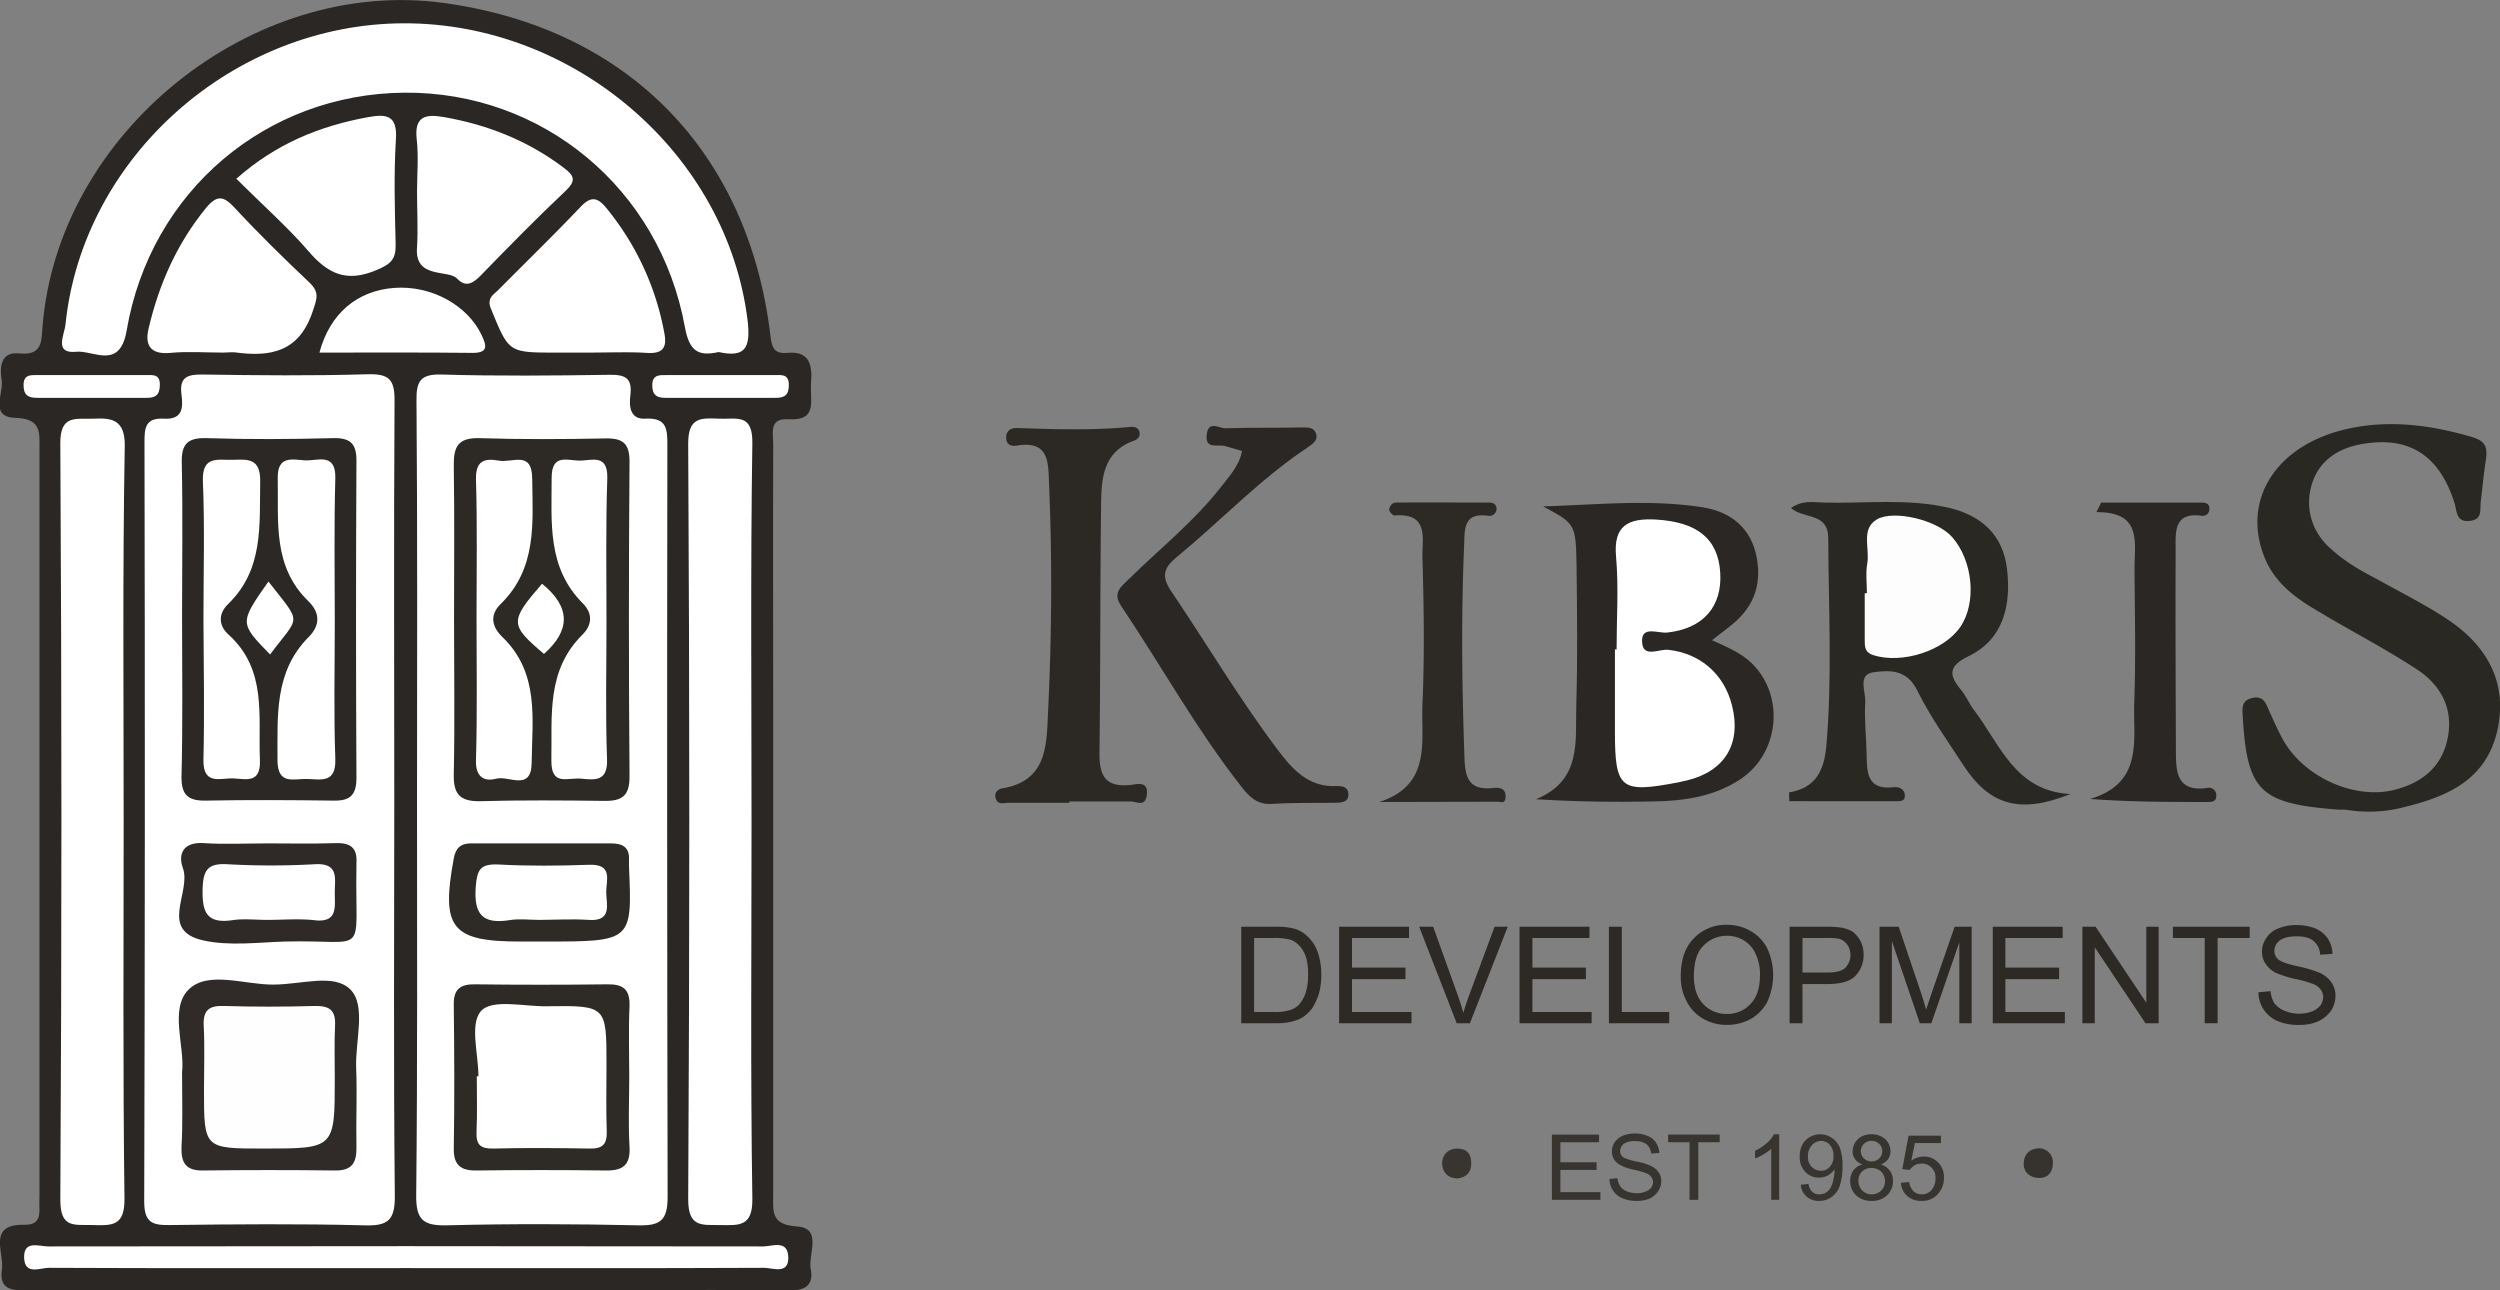 <svg xmlns="http://www.w3.org/2000/svg" viewBox="0 0 911.8 470.6"><rect x="0" y="0" width="911.8" height="470.6" fill="#808080" stroke="none"/><g id="katman_2" data-name="katman 2"><g id="katman_1-2" data-name="katman 1"><path d="M148.2,470.6H11.3c-5.5,0-11.9.7-10.6-7.6.9-6.1-5.5-16.6,8.2-16.3,4.4.1,5.6-2,5.5-5.8-.1-1.8,0-3.6,0-5.3V164c0-6.3.8-11.3-8.8-11.6s-4.2-8.8-5-13.8S.4,128.2,7,128.9c8.2.8,8.1-3.9,8.5-9.6C21,48.5,91.9-8.6,162,1.1c66.9,9.2,111,54.2,119,121.4.5,4.4,1.4,6.6,6.1,6.2,8.4-.8,9.2,4.7,8.7,11s2.7,13.9-8.3,13.2c-7.1-.4-5.5,5-5.5,9-.1,33.5,0,67,0,100.5V435.6c0,6.1-1,11.1,8.6,11.7s4,10.2,5.1,15.7-1.9,7.7-7.4,7.6c-18.9-.2-37.8-.1-56.7-.1Z" fill="#2b2724"></path><path d="M143.8,291.8c0,48.1-.3,96.2.2,144.3.1,9.2-2.7,11.1-11.3,10.8-23.5-.6-47-.4-70.6-.1-6.3.1-9.5-.7-9.5-8.5q.4-138.4.1-276.9c0-5.2.2-9.1,7.1-8.7s7-4.1,6.4-8.7c-.9-6.5,2.2-7.5,7.8-7.4,20,.3,39.9.5,59.9-.1,7.8-.2,10.1,1.6,10,9.8C143.6,194.9,143.8,243.3,143.8,291.8Z" fill="#fff"></path><path d="M152.1,291.6c0-48.5.2-97-.2-145.5-.1-7.3,1.6-9.7,9.2-9.5,20.3.6,40.7.4,61,.1,5.8-.1,8.6,1,7.8,7.5-.5,4-.1,8.8,5.4,8.5,8.2-.5,8.1,4.2,8.1,10q-.2,137,.1,273.8c0,8.8-2.8,10.6-10.9,10.4-23.2-.5-46.4-.6-69.5,0-8.7.2-11.4-1.9-11.3-11C152.3,387.9,152.1,339.7,152.1,291.6Z" fill="#fff"></path><path d="M262.1,128.4c-7.7,1.7-10.7-.5-12.3-9.1-9.2-50.6-52-85.9-102.3-85.5S54.9,69.6,46.2,120.5c-2.5,14.7-12.2,7.1-18.5,7.8-8.2.8-4.1-6.4-3.8-10.1C30.2,57.3,85,8.7,147.2,8.5S265.4,56.1,272.7,117.2C273.8,127,271.7,130.5,262.1,128.4Z" fill="#fff"></path><path d="M45.1,299.4c0,46-.3,91.9.3,137.8.1,10-4.5,9.8-11.5,9.6S22,448.1,22,437.5q.8-137.8,0-275.7c-.1-10.8,5.8-8.8,12.1-9.1s11.5.1,11.4,9.8C44.7,208.2,45.1,253.8,45.1,299.4Z" fill="#fff"></path><path d="M274.1,300.5c0,45.6-.4,91.2.3,136.8.1,10.1-4.8,9.6-11.6,9.5s-11.8,1-11.8-9.4q.8-137.8,0-275.7c0-9.5,4.6-9.3,11.1-9s12.4-2.1,12.3,8.8C273.7,207.9,274.1,254.2,274.1,300.5Z" fill="#fff"></path><path d="M148.2,462.5c-43.5,0-86.9.1-130.4-.1-3.2,0-8.8,2.8-9-3.7s5.5-4.1,8.8-4.1q130.4-.2,260.8,0c3.2,0,8.9-2.6,9.1,3.9s-5.7,3.9-8.8,3.9C235.2,462.6,191.7,462.5,148.2,462.5Z" fill="#fff"></path><path d="M81.4,128.6c-6.4,0-12.9-.5-19.2.1s-9.7-1.8-8-8.9C58,103.6,64.5,88.9,75.1,75.9c4.1-5,6.5-4.4,10.5-.1,8.7,9.4,17.9,18.4,27.2,27.2,3.7,3.5,2.9,5.7,1.3,10.4-4.9,15-15.4,16.9-28.5,15.1C84.2,128.4,82.8,128.6,81.4,128.6Z" fill="#fff"></path><path d="M214.4,128.6H202.7c-17.4,0-17.1-.1-23.6-15.9-1.7-4,.9-5.2,2.6-6.9,10-10.1,20.2-20,30-30.3,3.6-3.8,6-3.8,9.3.2a100.1,100.1,0,0,1,21.3,45.8c1.1,5.7-.9,7.6-6.6,7.2S221.5,128.6,214.4,128.6Z" fill="#fff"></path><path d="M152.1,70c0-6.4.6-12.8-.1-19.1-1-8.5,3.2-9.4,9.9-8.2,16,2.8,30.6,8.6,43.6,18.4,3.9,2.9,4.8,4.7.8,8.5-10.6,10-20.8,20.4-30.9,30.8-2.8,2.9-5.5,4.6-8.7,1.2s-15.6.3-14.6-11.4C152.5,83.5,152.1,76.8,152.1,70Z" fill="#fff"></path><path d="M86.2,65.2c14.3-12.7,30.4-19.3,48.2-22.5,6.6-1.2,10.6-.6,10,8.1-.8,12.7-.4,25.6-.1,38.3.1,5.5-1.7,7.2-7,9.4-11,4.7-17.8,1.3-24.9-7S95.4,74.4,86.2,65.2Z" fill="#fff"></path><path d="M116.5,128.6c3.8-14.2,13.7-22.6,27.3-23.6s26.8,6.4,31.9,17.3c1.9,4,2.3,6.5-3.6,6.4C153.6,128.5,135.1,128.6,116.5,128.6Z" fill="#fff"></path><path d="M262.2,145.1H243c-3.5.1-5.2-1.1-5.1-4.8s2.7-3.5,5.1-3.5h39.5c2.4,0,5.1-.5,5.2,3.4s-1.6,5-5.1,4.9Z" fill="#fff"></path><path d="M32.9,145.1H13.7c-3.6.1-5.2-1.2-5.1-4.9s2.8-3.4,5.2-3.4H53.3c2.5,0,5-.4,5,3.5s-1.7,4.9-5.2,4.8Z" fill="#fff"></path><path d="M66.4,224.5c0-18.5.3-37-.1-55.6-.2-7,2.1-9.3,9.1-9.1,15.3.5,30.6.4,45.9,0,6.5-.2,8.8,2,8.7,8.5-.2,38.5-.2,76.9,0,115.4,0,5.9-2,8.4-8.1,8.3-15.7-.2-31.3-.3-47,0-6.4.1-8.8-2.2-8.7-8.8C66.7,263.7,66.4,244.1,66.4,224.5Z" fill="#2c2825"></path><path d="M66.4,391c1.1-9.1-4.7-23.1,2.4-30.1s20.4-1.7,31-1.8,21.9-4.1,27.9,1.7,1.8,19,2.2,28.8-.1,19.2.1,28.8c.1,5.7-1.6,8.6-7.9,8.5-16-.2-32.1-.2-48.1,0-6.1.1-8-2.7-7.8-8.5C66.7,409.8,66.4,401.3,66.4,391Z" fill="#302b29"></path><path d="M97.7,307.6c8.2,0,16.4.2,24.6-.1,5.4-.2,8.1,1.6,7.7,7.3v1.1c-.6,34,5,26.7-26,27.5-10,.3-20.3,1.7-29.8-.4-16.5-3.6-4.3-17.6-7.5-26.4-1.9-5.3.3-9.6,7.6-9.1S89.9,307.6,97.7,307.6Z" fill="#2f2a27"></path><path d="M165.6,225.6c0-18.5.2-37.1-.1-55.6-.1-7.1,1.5-10.4,9.4-10.2,15.3.5,30.7.4,46,.1,6.4-.1,8.7,1.9,8.7,8.5-.3,38.2-.3,76.3,0,114.5.1,7.4-2.7,9.3-9.3,9.2-15-.2-30-.3-44.9.1-7.3.2-10.1-2.2-9.9-9.8C165.9,263.4,165.6,244.5,165.6,225.6Z" fill="#2d2925"></path><path d="M229.5,392.5c0,8.6-.4,17.1.1,25.7.4,6.8-2.5,8.8-8.7,8.7q-23.6-.3-47.1,0c-5.8.1-8.4-2-8.3-8.1.3-17.5.2-34.9,0-52.4-.1-5.6,2.4-7.5,7.7-7.4,16,.2,32.1.2,48.2,0,5.9-.1,8.4,1.8,8.2,8C229.2,375.4,229.5,384,229.5,392.5Z" fill="#2e2b26"></path><path d="M198.3,343.4h-8.5c-25.2,0-29-4.9-24.3-30.3.7-3.9,2.6-5.5,6.3-5.5h51.1c4.3,0,6.8,1.5,6.5,6.2v2.1C230.6,343.4,230.6,343.4,198.3,343.4Z" fill="#2e2b26"></path><path d="M74.2,225.9c0-16.8.5-33.5-.2-50.3-.4-9.7,5.6-7.7,11.1-7.9s9.9-.5,9.8,7.9c-.3,16,1.3,32.1-11.7,44.7-3.7,3.6-3.5,7.9.2,11.2,14.1,12.8,10.7,29.7,11.4,45.8.3,8.6-5.1,6.8-9.7,6.6s-11.1,2.7-10.9-6.8C74.6,260.2,74.3,243.1,74.2,225.9Z" fill="#fff"></path><path d="M122.1,226.7c0,16.7-.4,33.4.2,50.1.3,9.1-5.4,7.4-10.4,7.3s-10.7,2.3-10.7-7c.1-16-1.3-32,11.4-44.8,4.3-4.3,4.1-8.9-.1-13-13.1-12.7-10.9-28.9-11.2-44.8-.2-8.5,5.4-6.9,9.9-6.6s11.3-3.1,11.1,6.5C121.8,191.8,122.1,209.3,122.1,226.7Z" fill="#fff"></path><path d="M97.9,212.1c12.5,16,11.5,12,.6,26.6C87.3,227.2,87.3,227.2,97.9,212.1Z" fill="#fff"></path><path d="M122.1,393.2c0,25.7,0,25.7-25.9,25.7-21.8,0-21.8,0-21.8-21.4,0-7.8.3-15.6-.1-23.4-.3-5.7,2-7.4,7.4-7.2q16.5.5,33,0c5.4-.1,7.8,1.4,7.5,7.2S122.1,386.8,122.1,393.2Z" fill="#fefefe"></path><path d="M97.5,335.5c-4.3,0-8.6-.5-12.7.1-9.5,1.4-11.1-3-10.9-11.4.2-6.9,1.9-9.4,9-9a282.9,282.9,0,0,0,31.9,0c8.9-.5,7.3,5.2,7.3,10.4s1.2,11.1-7.6,10C108.9,335,103.2,335.5,97.5,335.5Z" fill="#fff"></path><path d="M173.8,225c0-16.7.3-33.4-.2-50.1-.2-7,3.2-7.8,8.3-6.9s12.1-3.8,12.2,6.5c.2,16.3,1.8,32.8-11.5,45.8-4.3,4.2-3,8.6.7,12.1,13.5,13.1,10.8,29.8,10.6,46-.2,10.3-8.4,4.4-12.9,5.6s-7.6-.7-7.4-6.7C174.1,259.9,173.8,242.4,173.8,225Z" fill="#fff"></path><path d="M221.2,226.7c0,16.7-.4,33.5.2,50.2.3,8.1-4.3,7.6-9.4,7.1s-11,2.9-10.9-6.7c.3-16.3-1.9-32.8,11.4-45.9,3.5-3.5,3.7-7.7.1-11.3-13.1-13.1-11.4-29.5-11.4-45.9,0-8.9,5.9-6.2,10.2-6.2s10.3-2.6,10.1,6.3C220.9,191.7,221.2,209.2,221.2,226.7Z" fill="#fff"></path><path d="M197.7,212.9c10.6,8.6,10.3,17.1.7,25.6C185.9,227.9,185.8,226.6,197.7,212.9Z" fill="#fff"></path><path d="M174.5,392.6c0-8.1-3.2-18.9.8-23.7s15.9-1.7,24.3-1.9c21.6-.3,21.6-.1,21.6,21.3,0,8.2-.2,16.4.1,24.5.1,4.6-1.6,6.2-6.2,6.1-11.7-.2-23.5-.3-35.2,0-4.7.1-6.3-1.4-6.1-6.1.3-6.7.1-13.5.1-20.3Z" fill="#fff"></path><path d="M196.5,335.5c-3.6,0-7.2-.5-10.7.1-9.7,1.5-13-2-12.3-12,.5-6.3,1.5-8.6,8.3-8.3,11,.6,22.1.5,33.1.1,8.9-.3,6.1,5.9,6.2,10.2s2.2,10.6-6.5,9.9C208.6,335.1,202.5,335.5,196.5,335.5Z" fill="#fff"></path><path d="M855.5,295.3H853c-29.1-2.2-33.6-6.7-35.1-35.3-.1-2.5.2-4.2,2.5-5.1s4.8-.9,6.2,2.1,3.7,8.5,5.9,12.5c7.5,13.8,26.2,22.4,41.1,18.5,9.9-2.6,17.2-8.4,19.2-19.2s-2.9-19.1-11.2-24.6c-12.2-8-25.2-14.6-37.7-22.2-7.7-4.6-14.7-10.2-18.1-19-8.2-21,4.5-40.8,30.4-46.6,15.3-3.4,30.4-1.4,45.4,3,5.2,1.5,5.7,4.1,5,8.6s-1.2,9.9-1.8,14.8c-.4,3,.8,6.7-4.1,7.2s-4.6-3.5-5.4-6.2c-5.5-17.9-16.9-25.1-34.6-21.7-8.3,1.6-14.8,6.1-17.4,14.1s-.8,16.9,6.2,23.4,13.4,9.4,20.5,13.3,15.1,8,22.2,12.7c14.7,9.6,22.6,23.2,18.6,40.9s-17.9,23.9-33.3,27.7A50.5,50.5,0,0,1,855.5,295.3Z" fill="#2a2823"></path><path d="M562.8,184.7c19.4-.6,38.8-2.7,58.1.3,10.2,1.6,17.8,7.5,19.8,18.3s-1.6,18.9-10,25.3l-6.3,4.9c5.7,2.6,10.8,4.7,14.8,8.7,11.8,11.9,9.7,32.5-4.3,41.9-9.6,6.4-20.5,8-31.6,8.2-14.1.3-28.1.1-43.1-.8,16.9-6.9,14.3-21.4,14.7-34.3.5-17.1.3-34.2.1-51.3C574.7,191,574.5,191,562.8,184.7Z" fill="#2b2724"></path><path d="M652.5,289c9.9-1.6,12.8-8.2,13.6-16.9,2.2-25.2.8-50.5.7-75.7,0-9.6-8.6-6.9-13.6-11.1,4.3-3,8.3-2.1,11.9-2,15.2.4,30.6-1.6,45.7,1.9,11.8,2.8,19.7,9.8,21.2,22.3s-.9,25.5-14,31.8c-7.6,3.7-7.2,7-2.7,12.4,1.8,2.2,2.9,4.9,4.6,7.2,9.6,12.5,14.9,29.6,35.2,30.7-18.4,7.4-29.5,4.1-39-10.5-5.8-8.9-12.1-17.7-16.8-27.2-3.8-7.9-10.3-7.5-16.1-6.7s-2.7,7.1-2.9,10.8c-.4,6.4.4,12.8.5,19.2s.1,13.1,9.9,11.9c1.6-.2,3.7.4,4,2.6s-1,2.5-2.6,2.5H652.6C652.6,291.2,652.5,290.1,652.5,289Z" fill="#2a2823"></path><path d="M390.1,292.8H367.7c-1.6,0-3.7.9-4.5-1.5s.9-3.5,2.5-3.8c15.8-2.7,16-15,16.5-26.9,1.4-28.1,1.6-56.2.4-84.3-.3-7.8,0-15.7-11.7-13.8-1.7.3-3.7,0-3.9-2.5s1.2-3.9,3.8-3.9c13.9.5,27.7.9,41.6-.4,1.5-.1,2.9.3,3.2,2s-.8,2.6-2.2,3.1c-11,4-11.7,13.7-11.8,22.9-.4,30.3-.2,60.6-.6,90.8-.1,8.2,2,12.7,11.2,11.8,2.1-.2,6.6-1.7,6.1,3.3s-3.6,2.7-6,2.7H389.9A.6.6,0,0,1,390.1,292.8Z" fill="#2c2925"></path><path d="M453,164.5l-6.1-1.8c-2.6-.8-7.4,1.4-6.8-4.1s4.5-2.3,6.9-2.4c9.2-.3,18.4-.1,27.7-.3,2.2,0,4.5-.2,5.3,2.3s-1.4,3.8-3.1,5c-17.3,11.5-31.5,26.6-47.4,39.7-4.8,3.9-6.3,6.9-2.3,12.8,12.9,19.1,24.7,39,38.6,57.5,5.4,7.2,11.3,14,21.6,13.5,2.3-.1,4.4.3,4.4,3.2s-3.1,2.9-5.4,2.9c-7.5.1-15-.1-22.4.4-5.5.4-8.5-2.7-11.4-6.5-16.3-20.8-29-43.8-43.7-65.7-3.2-4.8-.1-6.9,2.6-9.6,11.4-11.2,24-21.2,33.9-33.9C448.4,173.6,451.9,170,453,164.5Z" fill="#2b2724"></path><path d="M503.1,292.5c19.3-6.3,15.1-22.5,15.7-35.8.8-17.8.5-35.6,0-53.4-.2-6.6,2.6-16.3-10.1-15.3-.6.1-1.8-1.1-2-1.9s.7-2.7,2.3-2.8c11.4-.1,22.8,0,34.2,0,1.6,0,2.8.9,2.6,2.6a2.6,2.6,0,0,1-3.1,2.2c-9-1.2-8.5,4.9-8.7,10.8-1.1,25.6-.8,51.2.1,76.8.2,7.4,1.2,12.7,10.4,11.7,1.9-.2,4.6-.2,4.6,2.9s-1.4,2.1-2.9,2.1Z" fill="#2d2925"></path><path d="M766.3,183.3h36.8c1.5,0,2.8.5,2.7,2.4a2.4,2.4,0,0,1-2.8,2.4c-10.4-1.4-9.5,6.2-9.5,12.4-.1,24.6,0,49.1.1,73.7,0,7.5.5,14.7,11.3,13.2a2.7,2.7,0,0,1,3.4,3c0,1.9-1.5,2.1-3,2.1-14,0-28,0-43-1.1,19.7-5.9,15.6-21.7,16.1-35.1.6-16.4.2-32.8.1-49.1,0-9.4,2.8-20.6-13.9-20.4C765.2,185.6,765.8,184.5,766.3,183.3Z" fill="#2b2724"></path><path d="M531.7,429.8c-3.4,0-5.4-1.9-5.7-5s1.9-6,5.6-5.9,5,2.2,5,5.4S534.9,429.4,531.7,429.8Z" fill="#383530"></path><path d="M743.8,418.8a5.1,5.1,0,0,1,4.9,5.7c-.1,3.3-2.1,5.4-5.5,5.1s-5.3-2.5-5.1-5.6S740.3,418.9,743.8,418.8Z" fill="#36332f"></path><path d="M589.6,236.9c0-11.4.8-22.8-.2-34s4.4-14,14.7-13.4c14.7.9,22.5,6.8,23.3,19.3s-6.3,20.5-19.3,21.9c-3.3.4-9.5-2.7-9.2,3.4s6.2,2.5,9.6,2.9c11.5,1.3,20.3,8.7,23.2,20.3,3.5,13.8-2.5,23.9-16.3,27.3l-3.1.7c-21.3,4.1-23.3,2.6-23.3-18.6V236.8Z" fill="#fff"></path><path d="M680.9,216.3c0-3.5-.5-7.2.1-10.6,1.1-5.5-2.5-12.8,3.6-16.3s21.9.2,27.4,6.5c7.6,8.6,9,23.9,3,32.7s-21.2,13.6-31.6,10.4c-3.3-1-3.3-3.1-3.3-5.6v-17Z" fill="#fdfdfd"></path><g style="isolation:isolate"><path d="M566,437.6V413.8h17.2v2.8H569.1v7.3h13.2v2.8H569.1v8.1h14.6v2.8Z" fill="#383530"></path><path d="M587,430l2.9-.3a7,7,0,0,0,1,2.9,5.2,5.2,0,0,0,2.4,1.9,10.6,10.6,0,0,0,3.7.7,7.5,7.5,0,0,0,3.1-.6,4.1,4.1,0,0,0,2.1-1.4,4,4,0,0,0,.7-2.1,3.2,3.2,0,0,0-.7-1.9,4.3,4.3,0,0,0-2.1-1.4,29.6,29.6,0,0,0-4.3-1.2,17.6,17.6,0,0,1-4.5-1.5,6.4,6.4,0,0,1-2.6-2.2,5.7,5.7,0,0,1-.8-2.9,5.9,5.9,0,0,1,1-3.4,7.3,7.3,0,0,1,3-2.4,12.3,12.3,0,0,1,4.4-.8,11.1,11.1,0,0,1,4.6.9,6,6,0,0,1,3.1,2.5,7.7,7.7,0,0,1,1.2,3.7l-3,.2a4.9,4.9,0,0,0-1.7-3.4,6.7,6.7,0,0,0-4.1-1.1,6.9,6.9,0,0,0-4.2,1,3.5,3.5,0,0,0-1.3,2.6,2.9,2.9,0,0,0,.9,2.1c.6.5,2.2,1.1,4.8,1.7a21.1,21.1,0,0,1,5.2,1.5,7,7,0,0,1,3.1,2.4,5.7,5.7,0,0,1,1,3.4,6.6,6.6,0,0,1-1.1,3.5,7.4,7.4,0,0,1-3.1,2.7,11.4,11.4,0,0,1-4.6.9,12.7,12.7,0,0,1-5.4-1,7.2,7.2,0,0,1-3.4-2.8A7.7,7.7,0,0,1,587,430Z" fill="#383530"></path><path d="M616.2,437.6v-21h-7.8v-2.8h18.8v2.8h-7.8v21Z" fill="#383530"></path><path d="M648.9,437.6H646V419a16.9,16.9,0,0,1-2.8,2,14.4,14.4,0,0,1-3.1,1.5v-2.8a16.8,16.8,0,0,0,4.3-2.8,10.5,10.5,0,0,0,2.6-3.2h1.9Z" fill="#383530"></path><path d="M656.8,432.1l2.8-.3a4.7,4.7,0,0,0,1.4,2.9,3.5,3.5,0,0,0,2.5.9,4.8,4.8,0,0,0,2.4-.6,5.5,5.5,0,0,0,1.7-1.7,11.8,11.8,0,0,0,1-2.7,14.9,14.9,0,0,0,.5-3.6v-.6a7.6,7.6,0,0,1-2.4,2.3,7.3,7.3,0,0,1-3.3.8,6.7,6.7,0,0,1-5-2.1,7.6,7.6,0,0,1-2-5.6,8.2,8.2,0,0,1,2.1-5.9,7.6,7.6,0,0,1,9.6-.9,8.4,8.4,0,0,1,2.9,3.5,19.3,19.3,0,0,1,1,6.7,23.3,23.3,0,0,1-1,7.3,8.5,8.5,0,0,1-3,4.1,7.7,7.7,0,0,1-4.5,1.4,6.5,6.5,0,0,1-4.6-1.6A6.1,6.1,0,0,1,656.8,432.1Zm11.9-10.5a5.7,5.7,0,0,0-1.3-4,4.2,4.2,0,0,0-3.2-1.5,4.7,4.7,0,0,0-3.4,1.6,5.9,5.9,0,0,0-1.4,4.1,4.9,4.9,0,0,0,1.3,3.7,4.5,4.5,0,0,0,3.4,1.5,4,4,0,0,0,3.3-1.5A5.3,5.3,0,0,0,668.7,421.6Z" fill="#383530"></path><path d="M679.3,424.7a5.5,5.5,0,0,1-2.7-1.9,4.8,4.8,0,0,1-.9-2.9,6,6,0,0,1,1.9-4.4,6.8,6.8,0,0,1,5-1.8,7.1,7.1,0,0,1,5,1.8,6.1,6.1,0,0,1,1.9,4.4,4.8,4.8,0,0,1-.9,2.9,5.7,5.7,0,0,1-2.6,1.9,6.6,6.6,0,0,1,3.3,2.3,6.1,6.1,0,0,1,1.1,3.8,6.9,6.9,0,0,1-2.1,5.1,7.9,7.9,0,0,1-5.7,2.1,8,8,0,0,1-5.7-2.1,7,7,0,0,1-2.1-5.2,6.5,6.5,0,0,1,1.2-3.9A5.9,5.9,0,0,1,679.3,424.7Zm-1.5,6a4.8,4.8,0,0,0,.6,2.4,4.2,4.2,0,0,0,1.7,1.8,4.5,4.5,0,0,0,2.5.7,4.8,4.8,0,0,0,3.5-1.4,4.6,4.6,0,0,0,1.4-3.4,5,5,0,0,0-1.4-3.5,5.2,5.2,0,0,0-3.6-1.3,4.5,4.5,0,0,0-4.7,4.7Zm.9-10.9a3.7,3.7,0,0,0,1.1,2.7,4.1,4.1,0,0,0,5.6,0,3.6,3.6,0,0,0,1.1-2.6,4,4,0,0,0-1.1-2.7,4.1,4.1,0,0,0-5.6,0A3.6,3.6,0,0,0,678.7,419.8Z" fill="#383530"></path><path d="M693.3,431.4l3-.3a6.4,6.4,0,0,0,1.6,3.4,4.4,4.4,0,0,0,3,1.1,4.6,4.6,0,0,0,3.6-1.6,6.4,6.4,0,0,0,1.4-4.2,4.9,4.9,0,0,0-1.4-3.9,4.6,4.6,0,0,0-3.6-1.5,5.5,5.5,0,0,0-2.6.6,7.3,7.3,0,0,0-1.8,1.7l-2.7-.3,2.3-12.2h11.8v2.7h-9.5l-1.3,6.4a8.1,8.1,0,0,1,4.5-1.5,7.3,7.3,0,0,1,5.3,2.2,7.5,7.5,0,0,1,2.1,5.5,8.5,8.5,0,0,1-1.9,5.6,7.5,7.5,0,0,1-6.2,2.9,7.7,7.7,0,0,1-5.3-1.8A6.9,6.9,0,0,1,693.3,431.4Z" fill="#383530"></path></g><g style="isolation:isolate"><path d="M452.7,373.2V338h12.2a26.5,26.5,0,0,1,6.3.5,11.1,11.1,0,0,1,5.1,2.5,14.2,14.2,0,0,1,4.2,6,24.7,24.7,0,0,1,1.4,8.4,25,25,0,0,1-.9,7.1,23,23,0,0,1-2.4,5.2,14.2,14.2,0,0,1-3.3,3.2,13.6,13.6,0,0,1-4.2,1.7,23.4,23.4,0,0,1-5.6.6Zm4.7-4.1h7.5a16,16,0,0,0,5.5-.7,7.7,7.7,0,0,0,3.2-1.8,12.1,12.1,0,0,0,2.6-4.5,22,22,0,0,0,.9-6.8c0-3.7-.6-6.5-1.8-8.5a9.3,9.3,0,0,0-4.4-4,21.5,21.5,0,0,0-6.1-.7h-7.4Z" fill="#2d2925"></path><path d="M488.4,373.2V338h25.5v4.1H493.1v10.8h19.5v4.2H493.1v12h21.7v4.1Z" fill="#2d2925"></path><path d="M531.3,373.2,517.6,338h5.1l9.2,25.6c.7,2,1.3,4,1.8,5.8.6-2,1.2-3.9,1.9-5.8l9.5-25.6h4.8l-13.8,35.2Z" fill="#2d2925"></path><path d="M554.2,373.2V338h25.5v4.1H558.9v10.8h19.5v4.2H558.9v12h21.6v4.1Z" fill="#2d2925"></path><path d="M586.8,373.2V338h4.7v31.1h17.3v4.1Z" fill="#2d2925"></path><path d="M613,356.1c0-5.9,1.5-10.5,4.7-13.8a16.1,16.1,0,0,1,12.2-5,16.6,16.6,0,0,1,8.8,2.4,15.1,15.1,0,0,1,6,6.5,23.3,23.3,0,0,1-.1,19.1,15.3,15.3,0,0,1-6.2,6.4,17.9,17.9,0,0,1-8.6,2.1,17,17,0,0,1-8.9-2.4,15.4,15.4,0,0,1-5.9-6.5A19.2,19.2,0,0,1,613,356.1Zm4.8,0c0,4.3,1.1,7.6,3.4,10.1a11.5,11.5,0,0,0,8.6,3.6,11.3,11.3,0,0,0,8.7-3.7c2.3-2.4,3.4-5.9,3.4-10.5a17.3,17.3,0,0,0-1.5-7.5,10.8,10.8,0,0,0-4.2-5,11.6,11.6,0,0,0-6.3-1.8,11.7,11.7,0,0,0-8.5,3.5C619,347,617.8,350.8,617.8,356.1Z" fill="#2d2925"></path><path d="M652.7,373.2V338H666a35.7,35.7,0,0,1,5.4.3,11.5,11.5,0,0,1,4.4,1.6,10.4,10.4,0,0,1,2.8,3.4,11.4,11.4,0,0,1,1.1,4.9,10.9,10.9,0,0,1-2.9,7.6c-1.9,2.1-5.4,3.1-10.3,3.1h-9.1v14.3Zm4.7-18.5h9.1c3,0,5.2-.5,6.5-1.7a6.7,6.7,0,0,0,.7-8.5,5.6,5.6,0,0,0-2.9-2.1,21.5,21.5,0,0,0-4.4-.3h-9Z" fill="#2d2925"></path><path d="M685.5,373.2V338h7l8.4,24.9c.7,2.4,1.3,4.1,1.6,5.3.4-1.3,1.1-3.2,1.9-5.7l8.5-24.5h6.2v35.2h-4.5V343.7l-10.2,29.5h-4.2l-10.2-30v30Z" fill="#2d2925"></path><path d="M726.8,373.2V338h25.5v4.1H731.4v10.8H751v4.2H731.4v12h21.7v4.1Z" fill="#2d2925"></path><path d="M759.5,373.2V338h4.8l18.5,27.7V338h4.5v35.2h-4.8L764,345.5v27.7Z" fill="#2d2925"></path><path d="M804.1,373.2V342.1H792.5V338h28v4.1H808.8v31.1Z" fill="#2d2925"></path><path d="M823.7,361.9l4.4-.4a10.9,10.9,0,0,0,1.4,4.4,8.6,8.6,0,0,0,3.6,2.7,13.3,13.3,0,0,0,5.4,1.1,13.2,13.2,0,0,0,4.7-.8,7.5,7.5,0,0,0,3.1-2.2,5.4,5.4,0,0,0,1-3,4.3,4.3,0,0,0-1-2.9,6,6,0,0,0-3.2-2.1,40.2,40.2,0,0,0-6.2-1.7,40.3,40.3,0,0,1-6.9-2.2,10,10,0,0,1-3.7-3.3,7.6,7.6,0,0,1-1.3-4.4,8.3,8.3,0,0,1,1.6-5,8.7,8.7,0,0,1,4.4-3.5,16.7,16.7,0,0,1,6.5-1.2,18.5,18.5,0,0,1,6.9,1.2,10.7,10.7,0,0,1,4.6,3.7,10.8,10.8,0,0,1,1.7,5.6l-4.5.3a6.8,6.8,0,0,0-2.4-5c-1.4-1.2-3.4-1.7-6.2-1.7s-4.8.5-6.1,1.5a4.8,4.8,0,0,0-2,3.8,4.1,4.1,0,0,0,1.4,3.1c.9.8,3.3,1.7,7,2.5a48,48,0,0,1,7.9,2.3,10.3,10.3,0,0,1,4.5,3.6,8.4,8.4,0,0,1,1.5,5,10.3,10.3,0,0,1-1.6,5.3,12.2,12.2,0,0,1-4.7,3.9,16.5,16.5,0,0,1-6.8,1.3,19.1,19.1,0,0,1-8-1.4,11.4,11.4,0,0,1-7-10.5Z" fill="#2d2925"></path></g></g></g></svg>
